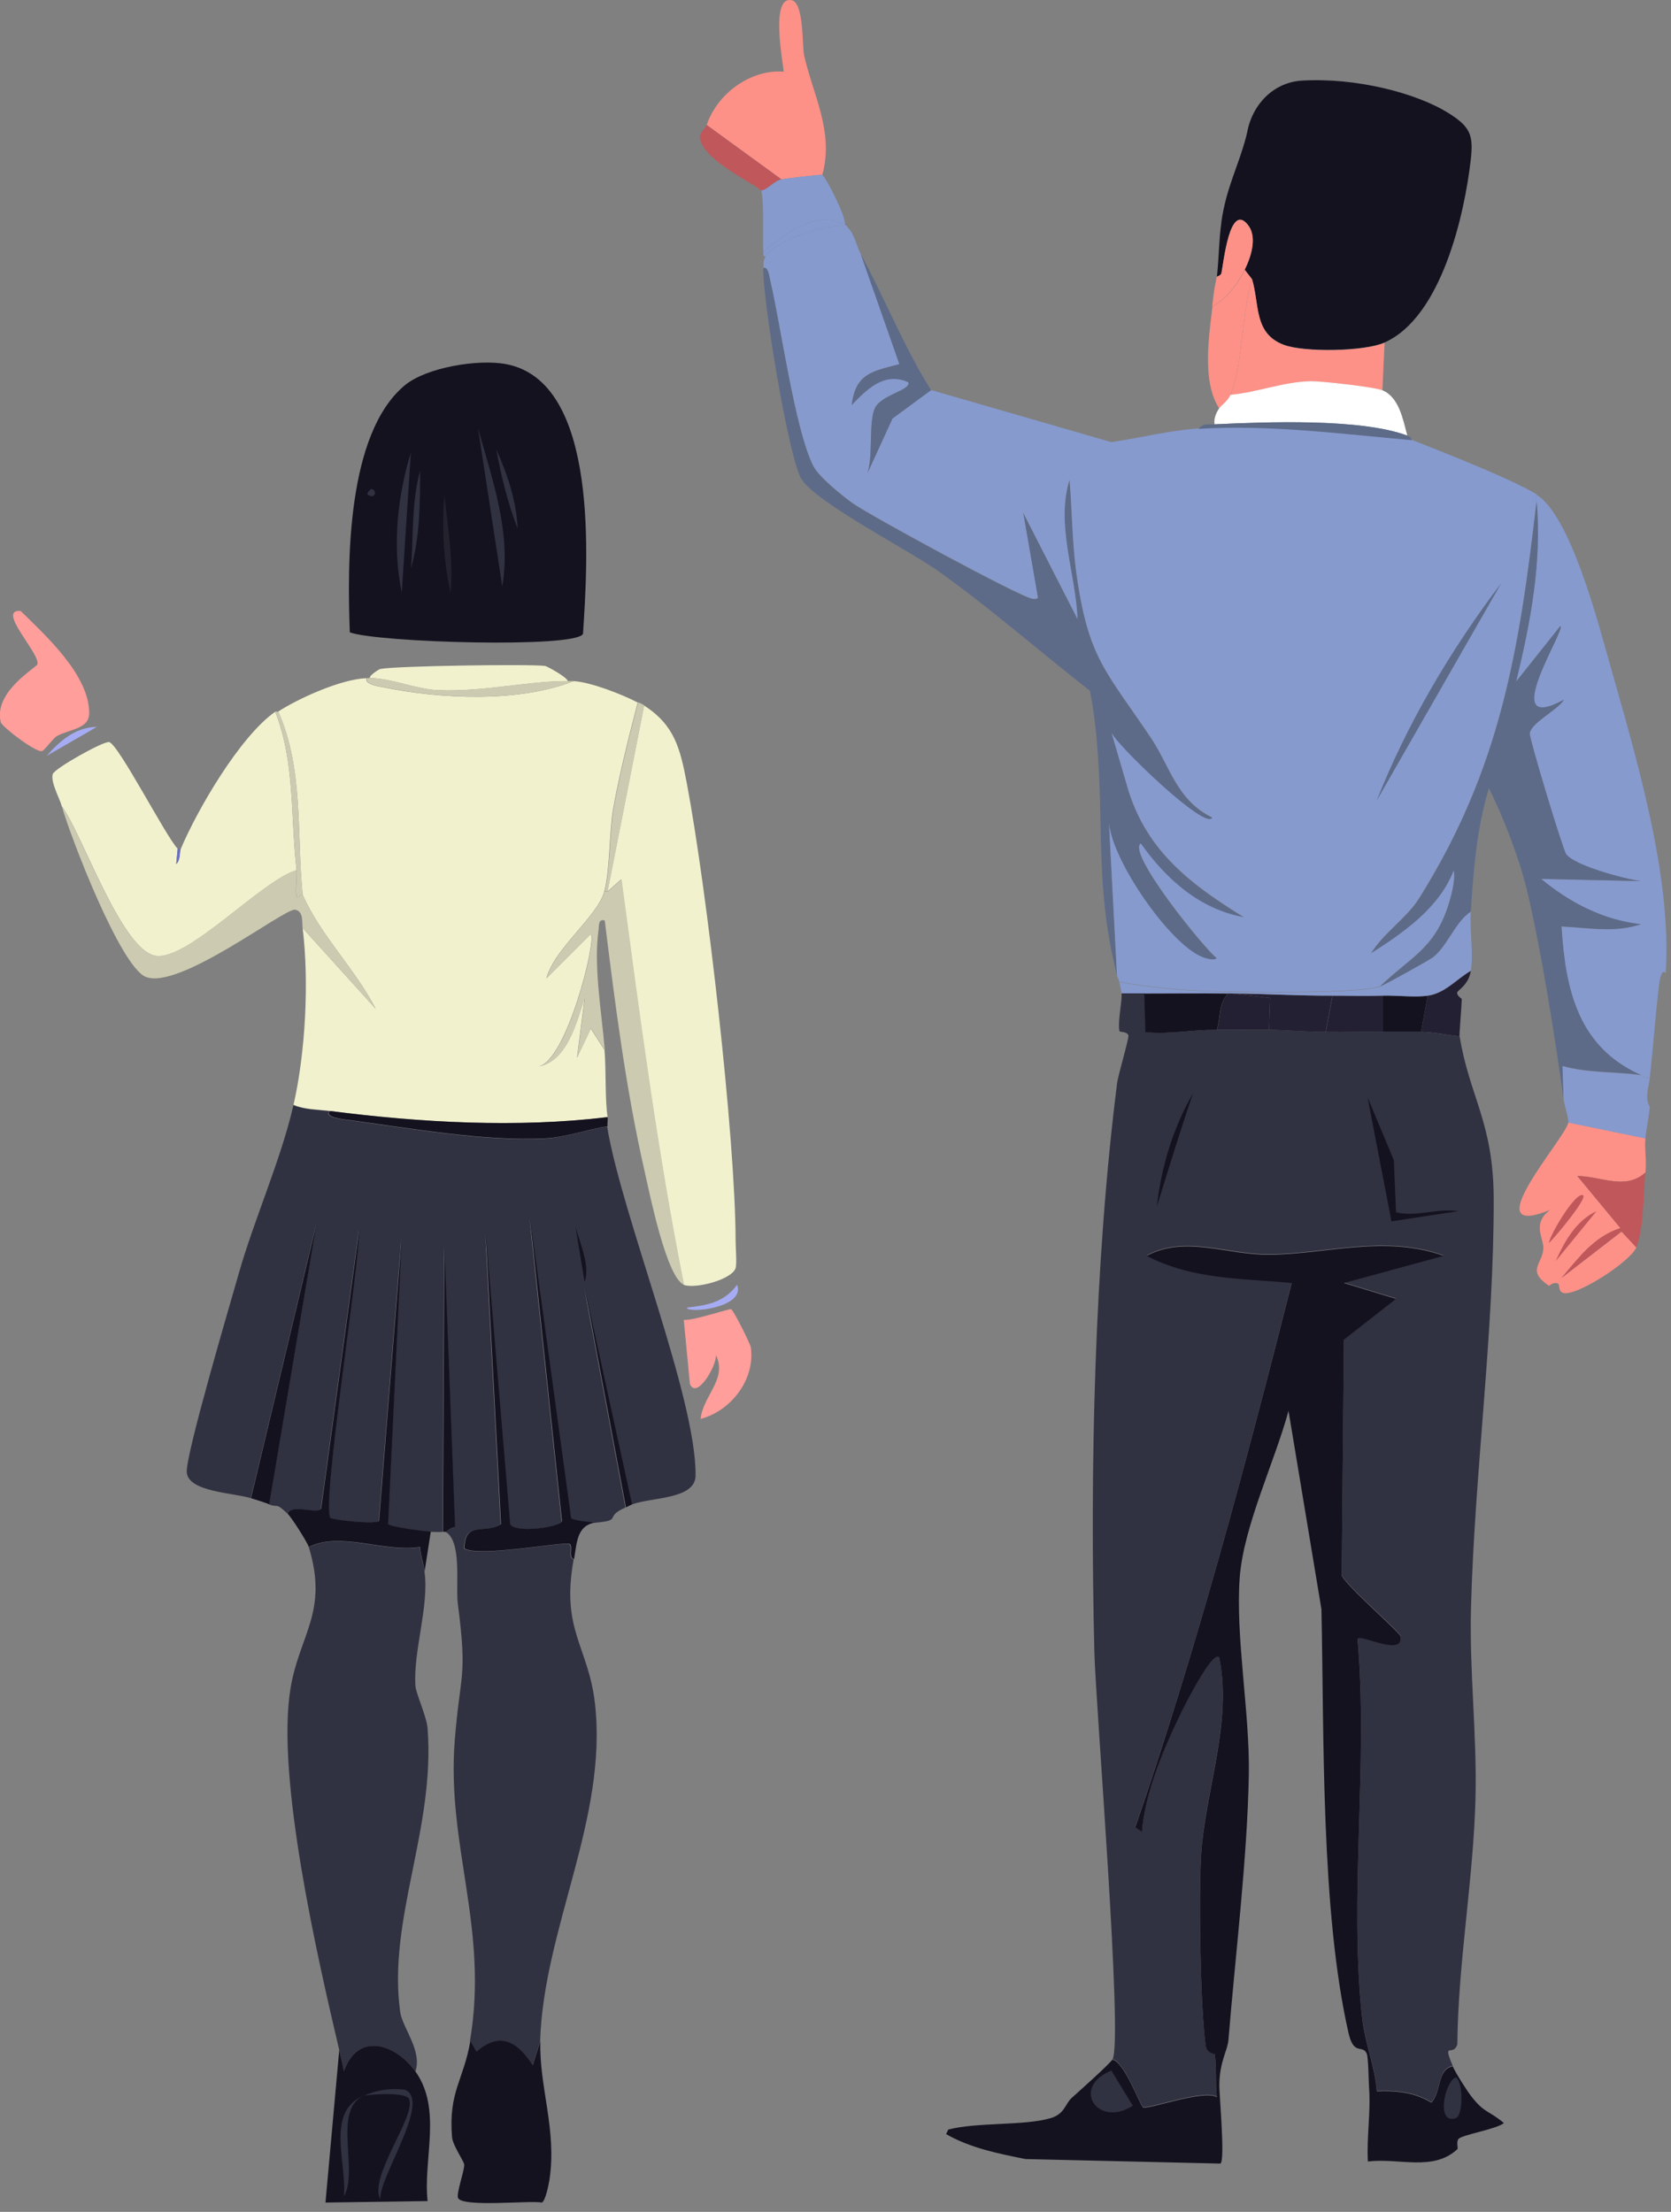 <svg width="136" height="180" viewBox="0 0 136 180" fill="none" xmlns="http://www.w3.org/2000/svg">
<rect x="0" y="0" width="136" height="180" fill="#808080" stroke="none"/>
<g clip-path="url(#clip0_2159_19586)">
<path d="M1.68 49.72C-0.35 49.55 3.32 53.23 3.04 54.06C2.95 54.34 -0.55 56.3 0.06 58.77C0.15 59.14 2.87 61.22 3.41 61.13C3.6 61.1 4.34 60.05 4.65 59.89C5.78 59.3 7.25 59.32 7.26 58.03C7.26 54.93 3.73 51.73 1.68 49.72Z" fill="#FF9E9A"/>
<path d="M59.5 106.54C59.31 106.49 56.41 107.49 55.65 107.41L56.15 112.62C56.69 113.96 58.38 111.09 58.26 110.26C59.23 112.24 57.22 113.55 57.02 115.47C59.53 114.81 61.48 112.22 61.11 109.64C61.08 109.39 59.69 106.59 59.5 106.54Z" fill="#FF9E9A"/>
<path d="M7.89 59.15C6.14 59.18 4.87 60.29 3.8 61.51L7.89 59.15Z" fill="#A6ACF3"/>
<path d="M59.99 104.55C58.96 105.98 57.55 106.23 55.9 106.41C55.9 106.92 60.71 106.45 59.99 104.55Z" fill="#A6ACF3"/>
<path d="M22.65 57.91C24.72 62.59 24.14 67.83 24.63 72.8C26.09 76.14 28.92 78.86 30.58 82.1L24.63 75.52C25.17 79.87 24.86 85.66 23.89 89.91C24.86 90.31 25.86 90.28 26.87 90.41C34.21 91.35 42.09 91.8 49.45 90.91C49.23 89.44 49.34 87.14 49.2 85.45L48.08 83.71L46.96 86.07L47.58 81.23C46.93 83.17 46.17 86.43 43.73 86.81C46.1 86.56 48.61 76.29 48.07 76.02L44.47 79.62C45.09 77.21 48.63 74.58 49.18 72.55C49.64 70.89 49.58 67.61 49.92 65.73C50.44 62.86 51.17 59.99 51.9 57.17C50.65 56.51 48.05 55.5 46.69 55.43C42.18 57.19 35.92 56.9 31.18 55.93C30.82 55.86 29.67 55.71 29.82 55.19C27.8 55.26 24.32 56.81 22.62 57.92L22.65 57.91Z" fill="#F2F1CE"/>
<path d="M52.42 57.41L49.44 72.55L50.56 71.56C52.03 82.57 53.47 93.64 55.65 104.56C56.6 104.91 59.55 104.14 59.87 103.2C59.98 102.86 59.87 101.49 59.87 100.97C59.85 92.49 57.51 72.25 55.9 63.75C55.36 60.92 54.91 59.02 52.43 57.42L52.42 57.41Z" fill="#F2F1CE"/>
<path d="M14.71 69.07C14.61 69.31 14.69 70.02 14.34 70.31L14.46 69.07C13.51 68.1 9.63 60.53 8.88 60.39C8.42 60.3 4.42 62.54 4.29 63C4.11 63.65 4.85 64.96 5.03 65.61C6.67 67.78 9.82 77.18 12.6 77.77C15.2 78.32 21.34 71.6 24.14 70.82C23.63 66.5 24.03 62.05 22.4 57.92C19.55 59.91 16.07 65.86 14.71 69.09V69.07Z" fill="#F2F1CE"/>
<path d="M49.45 72.55H49.2C48.64 74.58 45.11 77.21 44.49 79.62L48.09 76.02C48.63 76.3 46.12 86.57 43.75 86.81C46.19 86.42 46.94 83.17 47.6 81.23L46.98 86.07L48.1 83.71L49.22 85.45C48.98 82.44 48.29 78.64 48.72 75.65C48.76 75.37 48.67 74.74 49.22 74.91C50.06 81.7 50.93 88.59 52.45 95.26C52.85 97.03 54.25 104.03 55.68 104.56C53.5 93.65 52.07 82.57 50.59 71.56L49.47 72.55H49.45Z" fill="#CCCAB0"/>
<path d="M5.03 65.6C5.71 68.04 9.78 78.63 11.85 79.49C14.55 80.62 23.15 73.9 24.01 74.03C24.72 74.14 24.57 75.06 24.63 75.52L30.58 82.1C28.92 78.86 26.09 76.14 24.63 72.8C24.57 72.67 24.21 73.23 24.13 72.92C24 72.4 24.2 71.44 24.13 70.81C21.33 71.58 15.19 78.31 12.59 77.76C9.81 77.17 6.66 67.77 5.02 65.6H5.03Z" fill="#CCCAB0"/>
<path d="M30.09 55.18C31.79 55.18 33.93 56.11 35.67 56.17C39.46 56.31 42.99 55.41 46.22 55.43C46.12 55.08 44.5 54.21 44.36 54.19C42.97 54.03 32.21 54.19 30.96 54.44C30.85 54.46 30.09 54.92 30.09 55.18Z" fill="#F2F1CE"/>
<path d="M30.09 55.18C30.01 55.18 29.92 55.18 29.84 55.18C29.7 55.71 30.85 55.85 31.2 55.92C35.94 56.89 42.2 57.19 46.71 55.42C46.55 55.42 46.38 55.42 46.21 55.42C42.99 55.4 39.45 56.31 35.66 56.16C33.92 56.09 31.78 55.17 30.08 55.17L30.09 55.18Z" fill="#CCCAB0"/>
<path d="M51.93 57.16C51.2 59.98 50.47 62.85 49.95 65.72C49.61 67.61 49.66 70.88 49.21 72.54H49.46L52.44 57.4C52.16 57.22 52.09 57.23 51.94 57.15L51.93 57.16Z" fill="#CCCAB0"/>
<path d="M22.4 57.91C24.03 62.04 23.63 66.5 24.14 70.81C24.21 71.43 24.01 72.4 24.14 72.92C24.22 73.22 24.58 72.67 24.64 72.8C24.15 67.83 24.72 62.59 22.66 57.91C22.6 57.95 22.47 57.87 22.41 57.91H22.4Z" fill="#CCCAB0"/>
<path d="M14.71 69.07H14.46L14.34 70.31C14.7 70.02 14.61 69.31 14.71 69.07Z" fill="#6A70C0"/>
<path d="M41.13 29.62C38.88 29.22 34.71 29.89 32.94 31.36C28.2 35.31 28.26 45.81 28.47 51.46C30.7 52.29 46.92 52.77 47.45 51.58C47.82 45.87 48.87 30.99 41.12 29.62H41.13Z" fill="#14121F"/>
<path d="M33.44 36.82C32.33 40.46 31.92 44.48 32.7 48.23L33.44 36.82Z" fill="#303141"/>
<path d="M38.9 34.83L40.88 47.73C41.64 43.34 40.05 38.99 38.9 34.83Z" fill="#303141"/>
<path d="M36.17 40.29C35.94 42.86 36.11 45.69 36.67 48.23C36.91 45.58 36.44 42.91 36.17 40.29Z" fill="#24232D"/>
<path d="M34.19 38.31C33.48 40.9 33.66 43.6 33.45 46.25C34.17 43.72 34.2 40.92 34.19 38.31Z" fill="#303141"/>
<path d="M40.39 36.57C40.79 38.74 41.33 40.96 42.13 43.02C42.04 40.8 41.29 38.57 40.39 36.57Z" fill="#303141"/>
<path d="M30.22 39.79C30.22 39.79 29.72 40.15 29.97 40.29C30.61 40.63 30.69 39.85 30.22 39.79Z" fill="#303141"/>
<path d="M26.87 90.41C26.25 90.95 28.36 91.14 28.48 91.15C33.42 91.82 39.47 92.89 44.36 92.64C46.02 92.56 47.82 91.91 49.45 91.65C49.41 91.41 49.49 91.14 49.45 90.91C42.09 91.8 34.21 91.36 26.87 90.41Z" fill="#14121F"/>
<path d="M23.89 89.91C22.87 94.37 20.69 99.21 19.42 103.68C18.74 106.08 15.1 118.39 15.2 119.81C15.32 121.42 18.99 121.47 20.41 121.92L25.74 99.59L21.89 122.42C22.71 122.75 22.35 122.2 23.38 123.16C23.75 122.39 25.78 123.26 26.11 122.79L29.21 100.09C29.24 102.9 26.13 122.52 26.85 123.54C26.97 123.7 30.53 124.1 30.82 123.79L32.68 100.59L31.56 124.04C31.65 124.27 34.66 124.67 35.03 124.66C35.36 124.66 35.7 124.69 36.02 124.66L36.14 101.34L37.01 124.29C36.69 124.29 36.31 124.65 36.27 124.66C37.62 125.45 37.07 128.99 37.26 130.49C38.06 136.64 37.45 136.05 37.01 141.66C36.34 150.24 39.8 156.94 38.25 166.1L38.75 166.97C40.7 165.3 42.09 166.17 43.34 168.09L43.96 166.11C44.24 156.97 49.46 148 48.43 138.69C47.91 133.99 45.63 132.69 46.69 126.9C46.17 126.78 46.65 125.87 46.32 125.66C45.96 125.43 38.95 126.77 37.76 126.03C37.82 123.71 39.39 124.92 40.74 124.05L39.5 100.48L41.48 124.05C41.81 124.8 45.44 124.34 45.7 123.8L43.09 99.11L46.44 123.55C46.54 123.78 48.32 123.93 48.42 123.92C50.76 123.71 49.08 123.48 50.9 122.68L47.55 104.82L51.4 122.44C53.04 121.82 56.59 122.04 56.61 120.08C56.68 113.73 50.59 98.88 49.41 91.67C47.79 91.93 45.99 92.58 44.32 92.66C39.43 92.91 33.38 91.84 28.44 91.17C28.32 91.15 26.21 90.97 26.83 90.43C25.82 90.3 24.83 90.33 23.85 89.93L23.89 89.91Z" fill="#303141"/>
<path d="M23.39 123.16C23.72 123.47 25.01 125.5 25.13 125.89C27.73 124.6 31.29 126.36 34.19 125.89C34.22 126.54 34.48 127.26 34.56 127.87L35.06 124.64C34.68 124.64 31.67 124.25 31.59 124.02L32.71 100.57L30.85 123.77C30.56 124.08 27 123.68 26.88 123.52C26.16 122.5 29.27 102.88 29.24 100.07L26.14 122.77C25.81 123.24 23.78 122.38 23.41 123.14L23.39 123.16Z" fill="#14121F"/>
<path d="M46.72 126.88C46.96 125.55 46.93 124.14 48.46 123.9C48.36 123.9 46.57 123.75 46.48 123.53L43.13 99.09L45.74 123.78C45.48 124.32 41.86 124.78 41.52 124.03L39.54 100.46L40.78 124.03C39.43 124.9 37.86 123.7 37.8 126.01C38.99 126.75 46 125.41 46.36 125.64C46.69 125.85 46.21 126.76 46.73 126.88H46.72Z" fill="#14121F"/>
<path d="M36.05 124.65C36.14 124.65 36.24 124.67 36.3 124.65C36.34 124.63 36.72 124.27 37.04 124.28L36.17 101.33L36.05 124.65Z" fill="#14121F"/>
<path d="M20.42 121.92C20.92 122.08 21.42 122.22 21.91 122.42L25.76 99.59L20.43 121.92H20.42Z" fill="#14121F"/>
<path d="M50.94 122.67C51.15 122.58 51.41 122.43 51.44 122.42L47.59 104.8L50.94 122.66V122.67Z" fill="#14121F"/>
<path d="M46.84 99.84L47.58 104.31C48.06 103.05 47.18 101.12 46.84 99.84Z" fill="#14121F"/>
<path d="M25.13 125.89C26.75 131.2 24.36 133.02 23.64 137.43C22.46 144.63 25.85 159.34 27.61 166.83C27.75 167.41 27.92 167.96 27.98 168.57C29.15 165.25 32.24 166.37 33.81 168.57C34.38 166.87 32.75 165.02 32.57 163.73C31.53 156.21 35.43 148.84 34.8 140.66C34.73 139.69 33.85 137.82 33.81 137.19C33.62 134.37 34.94 130.7 34.55 127.89C34.47 127.28 34.2 126.56 34.18 125.91C31.28 126.38 27.73 124.62 25.12 125.91L25.13 125.89Z" fill="#303141"/>
<path d="M38.28 166.09C37.74 169.28 36.49 170.21 36.79 173.91C36.84 174.58 37.74 175.84 37.78 176.14C37.84 176.53 37.12 178.5 37.28 178.87C37.64 179.65 43.13 179.05 44.1 179.24C44.4 179.11 44.66 177.74 44.72 177.38C45.34 173.34 43.86 169.79 43.98 166.09L43.36 168.07C42.11 166.16 40.72 165.28 38.77 166.95L38.27 166.08L38.28 166.09Z" fill="#14121F"/>
<path d="M27.61 166.83L26.49 179.24L34.8 179.12C34.43 175.65 36 171.65 33.81 168.57C32.24 166.37 29.15 165.25 27.98 168.57C27.92 167.97 27.74 167.41 27.61 166.83Z" fill="#14121F"/>
<path d="M29.6 170.55C29.78 170.47 33.36 170.15 33.32 170.92C33.77 172.32 29.97 177.23 30.96 178.98C30.79 177.22 35.18 170.92 32.94 170.05C31.68 169.92 30.75 170.07 29.59 170.55H29.6Z" fill="#303141"/>
<path d="M29.6 170.55C26.47 171.82 28.24 176.05 27.99 178.74C29.21 176.67 27.04 171.71 29.6 170.55Z" fill="#303141"/>
<path d="M116.2 81.03L115.65 83.98C116.63 83.99 117.8 84.23 118.79 84.35C118.76 84.2 118.96 81.84 118.97 81.31C118.97 81.23 118.57 81.08 118.6 80.76C118.62 80.6 119.52 80.17 119.71 79.01C118.51 79.7 117.67 80.81 116.2 81.04V81.03Z" fill="#242033"/>
<path d="M112.51 81.03V83.98C113.55 83.99 114.62 83.97 115.65 83.98L116.2 81.03C115.18 81.19 113.63 80.99 112.51 81.03Z" fill="#14121F"/>
<path d="M91.28 80.85C91.35 81.45 90.97 82.96 91.1 83.89C91.12 84.03 91.71 83.9 91.84 84.26C91.91 84.45 91 87.49 90.92 88.14C89.06 102.89 88.7 119.56 89.07 134.46C89.18 138.79 91.41 166.02 90.55 167.58C91.51 167.74 92.82 171.38 93.04 171.46C93.52 171.64 97.98 169.98 99.04 170.63C98.9 169.59 99.02 168.09 98.86 167.12C98.86 167.07 98.21 167.09 98.12 166.38C97.69 163.07 97.56 154.48 97.75 151.06C98.04 145.83 100.31 140.16 99.23 134.82C98.67 134.21 96.29 139.04 96.09 139.43C94.74 142.19 93.15 146 92.95 149.03L92.4 148.66C97.41 134.12 101.36 119.29 105.13 104.37C101.07 103.98 97.06 104.1 93.32 102.16C96.53 100.46 99.85 102.11 103.38 102.07C108.07 102.01 112.69 100.45 117.5 102.16L109.38 104.37L113.62 105.66L109.38 108.98L109.2 128.17C109.57 129.04 113.96 132.81 114 133.15C114.17 134.83 110.67 132.88 110.49 133.33C111.37 143.32 109.79 154.27 110.86 164.15C111.08 166.19 111.9 168.09 112.06 170.15C113.63 170.1 115.11 170.22 116.49 171.07C117.33 170.2 116.95 168.33 118.24 168.12C117.35 166.05 118.28 167.42 118.61 166.37C118.67 159.67 119.93 152.93 120.09 146.26C120.21 141.18 119.59 136.05 119.72 130.94C120 119.98 121.6 108.44 121.57 97.54C121.55 91.34 119.6 89.25 118.8 84.35C117.81 84.23 116.64 84 115.66 83.98C114.63 83.97 113.57 83.99 112.52 83.98C111 83.96 109.43 84 107.91 83.98C106.39 83.96 104.82 83.82 103.3 83.8C101.91 83.77 100.47 83.83 99.06 83.8C97.18 83.77 95.16 84.21 93.25 83.98L93.16 80.84H91.31L91.28 80.85Z" fill="#303141"/>
<path d="M111.31 89.33L113.25 99.39L118.69 98.56C116.85 98.32 115.21 99.07 113.62 98.65L113.44 94.41L111.32 89.34L111.31 89.33Z" fill="#14121F"/>
<path d="M97.1 88.97C95.48 91.77 94.51 94.99 94.15 98.2C95.11 95.11 96.05 92.03 97.1 88.97Z" fill="#14121F"/>
<path d="M90.55 167.58C90.36 167.93 87.75 170.25 87.23 170.72C86.68 171.21 86.67 172.04 85.48 172.38C83.35 173 79.51 172.69 77.18 173.3L77 173.67C79 174.81 81.22 175.25 83.46 175.7L99.33 176.07C99.73 175.79 99.22 170.43 99.24 169.61C99.28 167.7 99.91 166.88 99.98 166.01C100.54 159.14 101.52 151.19 101.64 144.42C101.73 139.4 100.54 133.2 100.9 128.37C101.21 124.2 103.77 118.9 104.87 114.81L107.55 130.96C107.77 141.22 107.49 155.55 109.76 165.47C110.19 167.33 110.91 166.35 111.24 167.13C111.37 167.44 111.39 169.31 111.42 169.81C111.58 171.88 111.22 173.84 111.33 175.9C113.87 175.59 116.64 176.74 118.62 174.89C118.69 174.82 118.5 174.3 118.71 174.06C119.01 173.72 121.81 173.27 122.4 172.77C121.12 171.7 120.83 172 119.72 170.56C119.34 170.06 118.48 168.71 118.24 168.16C116.95 168.38 117.33 170.25 116.49 171.11C115.11 170.26 113.63 170.13 112.06 170.19C111.9 168.14 111.08 166.23 110.86 164.19C109.79 154.32 111.37 143.37 110.49 133.37C110.66 132.91 114.17 134.87 114 133.19C113.96 132.85 109.57 129.08 109.2 128.21L109.38 109.02L113.62 105.7L109.38 104.41L117.5 102.2C112.69 100.49 108.07 102.05 103.38 102.11C99.85 102.16 96.53 100.5 93.32 102.2C97.06 104.14 101.07 104.03 105.13 104.41C101.35 119.33 97.4 134.16 92.4 148.7L92.95 149.07C93.15 146.04 94.73 142.24 96.09 139.47C96.28 139.08 98.67 134.25 99.23 134.86C100.32 140.2 98.04 145.87 97.75 151.1C97.56 154.51 97.69 163.11 98.12 166.42C98.21 167.13 98.85 167.11 98.86 167.16C99.03 168.13 98.9 169.63 99.04 170.67C97.98 170.02 93.53 171.68 93.04 171.5C92.82 171.42 91.51 167.78 90.55 167.62V167.58Z" fill="#14121F"/>
<path d="M90.45 168.5C87.12 169.85 89.32 173.21 92.2 171.36L90.45 168.5Z" fill="#303141"/>
<path d="M118.5 169.05C117.59 169.33 116.83 172.96 118.5 172.37C119.07 172.17 119.13 169.53 118.5 169.05Z" fill="#303141"/>
<path d="M98.67 24.93C99.58 24.53 100.65 23.3 101.31 21.96L101.9 22.72C101.03 25.57 101.21 29.4 100.15 32.13C99.96 32.62 99.39 32.98 99.23 33.24C97.83 31.1 98.38 27.45 98.68 24.94L98.67 24.93Z" fill="#FD9187"/>
<path d="M99.4 18.1C99.8 15.26 100.76 13.63 101.43 11.09C101.46 10.97 101.49 10.85 101.51 10.75C101.92 8.49 103.66 6.7 105.95 6.56C110.33 6.3 115.28 7.55 117.95 9.24C119.69 10.34 119.93 11.03 119.7 13.02C119.19 17.49 117.31 25.81 112.69 27.87C111.05 28.6 106.14 28.68 104.48 28.05C102.02 27.12 102.52 24.74 101.9 22.7L101.31 21.94C101.97 20.62 102.24 19.2 101.62 18.36C100.08 16.28 99.58 21.48 99.41 22.24C99.37 22.4 99.05 22.49 99.04 22.52C99.21 21.05 99.2 19.55 99.41 18.09L99.4 18.1Z" fill="#14121F"/>
<path d="M101.9 22.72C102.52 24.76 102.03 27.15 104.48 28.07C106.14 28.7 111.05 28.62 112.69 27.89L112.51 31.77C111.85 31.5 107.54 31.02 106.7 31.03C104.49 31.07 102.33 31.94 100.15 32.14C101.21 29.41 101.03 25.58 101.9 22.73V22.72Z" fill="#FD9187"/>
<path d="M99.03 22.53C99.03 22.53 99.36 22.42 99.4 22.25C99.58 21.5 100.07 16.29 101.61 18.37C102.23 19.21 101.96 20.63 101.3 21.95C100.63 23.29 99.57 24.53 98.66 24.92C98.78 23.85 98.83 23.48 99.03 22.52V22.53Z" fill="#FD9187"/>
<path d="M57.52 10.17L63.61 14.6C63.86 14.54 66.77 14.19 66.93 14.23C67.88 10.72 66.2 7.79 65.45 4.54C65.27 3.74 65.45 0.25 64.44 0.02C62.69 -0.37 63.7 4.96 63.79 5.83C61.11 5.62 58.37 7.61 57.52 10.17Z" fill="#FD9187"/>
<path d="M61.94 15.52C62.54 15.39 62.97 14.75 63.6 14.6L57.51 10.17C57.45 10.35 56.92 10.85 56.96 11.18C57.16 13.09 61.68 15.06 61.94 15.52Z" fill="#C0575B"/>
<path d="M93.13 80.85L93.22 83.99C95.13 84.21 97.15 83.77 99.03 83.81C99.39 82.72 99.12 81.73 99.95 80.86C97.68 80.83 95.39 80.86 93.12 80.86L93.13 80.85Z" fill="#14121F"/>
<path d="M100.33 80.85L103.37 81.22L103.28 83.8C104.8 83.83 106.35 83.97 107.89 83.98L108.44 81.03C105.73 81.04 103.02 80.88 100.32 80.85H100.33Z" fill="#242033"/>
<path d="M108.45 81.03L107.9 83.98C109.43 84 110.99 83.96 112.51 83.98V81.03C111.17 81.08 109.8 81.03 108.45 81.03Z" fill="#242033"/>
<path d="M99.96 80.85C99.13 81.72 99.4 82.71 99.04 83.8C100.46 83.83 101.89 83.77 103.28 83.8L103.37 81.22L100.33 80.85C100.21 80.85 100.08 80.85 99.96 80.85Z" fill="#242033"/>
<path d="M125.05 40.8C125.51 45.69 124.54 50.73 123.39 55.47L126.99 50.95C127.49 51.18 121.76 59.95 127.27 56.95C126.84 57.75 124.52 58.85 124.5 59.72C124.5 60.23 127.17 69.07 127.45 69.5C128.07 70.45 132.3 71.56 133.54 71.71L125.42 71.53C127.76 73.47 130.49 74.88 133.54 75.22C131.36 75.94 129.3 75.51 127.08 75.4C127.4 80.55 128.42 85.21 133.54 87.49C133.58 87.49 133.92 87.85 134.28 87.67C134.55 85.19 134.73 82.67 135.02 80.2C135.02 80.13 135.19 78.72 135.57 79.19C136.09 71.24 133.15 61.59 130.96 53.82C130.03 50.52 127.78 41.91 125.05 40.26C125.04 40.44 125.07 40.63 125.05 40.81V40.8Z" fill="#869ACE"/>
<path d="M62.13 21.8C62 23.94 64.2 37.53 65.27 39.05C66.67 41.05 73.97 44.76 76.43 46.52C80.66 49.54 84.61 53.01 88.7 56.21C88.96 57.47 89.14 58.81 89.25 60.09C89.89 67.26 89.1 72.17 90.91 79.37L90.26 67.01C90.52 70.07 95.15 76.8 97.83 77.9C98.1 78.01 98.83 78.25 99.03 77.99C98.09 77.3 91.7 69.43 92.85 68.67C94.9 71.57 97.65 74.03 101.25 74.67C96.99 72.03 93.4 69.36 91.84 64.34L90.46 59.63C90.71 60.49 98.22 67.76 98.67 66.55C95.78 65.15 95.23 62.39 93.69 60.09C89.99 54.58 88.56 53.6 87.6 46.62C87.26 44.14 87.26 41.55 87.05 39.05C85.91 42.69 87.54 46.65 87.7 50.4L83.27 41.73L84.47 48.65C84.4 48.79 84.15 48.76 84.01 48.74C83 48.59 70.81 41.97 69.43 40.99C68.58 40.39 66.65 38.83 66.2 37.95C64.7 34.98 63.56 26.53 62.69 22.82C62.62 22.52 62.54 21.71 62.14 21.81L62.13 21.8Z" fill="#5D6B89"/>
<path d="M112.32 80.29C112.66 80.18 116.36 78.13 116.66 77.89C117.83 76.95 118.44 75.03 119.7 74.2C119.93 70.8 120.18 67.44 121.18 64.14C122.42 66.65 123.66 69.85 124.32 72.63C125.48 77.55 126.56 84.45 127.27 89.51L127.18 86.74C129.24 87.32 131.51 87.19 133.55 87.48C128.44 85.2 127.41 80.55 127.09 75.39C129.3 75.49 131.37 75.93 133.55 75.21C130.5 74.87 127.77 73.46 125.43 71.52L133.55 71.7C132.31 71.55 128.08 70.43 127.46 69.49C127.18 69.06 124.5 60.22 124.51 59.71C124.53 58.85 126.85 57.75 127.28 56.94C121.77 59.94 127.5 51.18 127 50.94L123.4 55.46C124.55 50.72 125.52 45.68 125.06 40.79C123.65 52.92 122.14 62.56 115.46 73.18C114.49 74.71 112.55 75.99 111.58 77.61C114.25 75.91 117.14 73.91 118.32 70.87C118.48 71.6 118.09 73.03 117.86 73.73C116.72 77.24 114.79 77.9 112.32 80.28V80.29Z" fill="#5D6B89"/>
<path d="M100.14 32.13C99.95 32.62 99.38 32.98 99.22 33.24C98.97 33.62 98.78 34.05 98.85 34.53C103.07 34.34 110.76 34.04 114.54 35.45C114.18 34.13 113.87 32.32 112.51 31.76C111.85 31.49 107.54 31.01 106.7 31.02C104.49 31.06 102.33 31.93 100.15 32.13H100.14Z" fill="white"/>
<path d="M127.27 89.52C127.34 90.03 127.69 91.01 127.64 91.37L133.91 92.66C134 91.8 134.19 90.94 134.28 90.08C133.83 89.37 134.2 88.42 134.28 87.68C133.92 87.86 133.58 87.5 133.54 87.5C131.5 87.21 129.23 87.35 127.17 86.76L127.26 89.53L127.27 89.52Z" fill="#869ACE"/>
<path d="M112.32 80.29C110.39 80.93 100.62 80.76 98.02 80.66C95.82 80.58 93.15 80.31 91.1 79.92C91.16 80.25 91.24 80.47 91.28 80.84H93.13C95.4 80.84 97.69 80.81 99.96 80.84C100.08 80.84 100.21 80.84 100.33 80.84C103.03 80.87 105.74 81.04 108.45 81.02C109.8 81.02 111.16 81.07 112.51 81.02C113.63 80.98 115.18 81.18 116.2 81.02C117.66 80.79 118.5 79.68 119.71 78.99C119.93 77.64 119.61 75.66 119.71 74.19C118.45 75.02 117.83 76.94 116.67 77.88C116.37 78.12 112.68 80.17 112.33 80.28L112.32 80.29Z" fill="#869ACE"/>
<path d="M63.6 14.6C62.97 14.75 62.54 15.39 61.94 15.52C62.2 15.97 62.08 19.63 62.12 20.5C63.79 19.09 66.47 16.99 68.76 18.29C68.9 17.67 67.15 14.29 66.91 14.23C66.75 14.19 63.84 14.54 63.59 14.6H63.6Z" fill="#869ACE"/>
<path d="M62.31 20.87C63.04 19.64 67.42 18.03 68.95 18.47C69.52 18.95 69.72 20.06 70.06 20.68L73.2 29.63C71.01 30.2 69.63 30.38 69.32 32.95C70.53 31.7 71.96 30.21 73.93 31.1C74.14 31.79 71.61 32.11 71.16 33.31C70.7 34.55 71.06 37.08 70.61 38.48L72.64 34.05L75.78 31.74L90.45 35.98C92.81 35.64 95.17 35.02 97.55 34.87C103.33 34.51 109.17 35.29 114.9 35.79C117.38 36.77 122.98 38.96 125.05 40.22C125.04 40.4 125.07 40.59 125.05 40.77C123.64 52.9 122.13 62.54 115.45 73.16C114.48 74.69 112.54 75.97 111.57 77.59C114.24 75.89 117.13 73.89 118.31 70.85C118.47 71.58 118.08 73.01 117.85 73.71C116.71 77.22 114.78 77.88 112.31 80.26C110.38 80.9 100.61 80.73 98.01 80.63C95.81 80.55 93.14 80.28 91.09 79.89C91.07 79.76 90.96 79.57 90.91 79.34L90.26 66.98C90.52 70.04 95.15 76.77 97.83 77.87C98.1 77.98 98.83 78.22 99.03 77.96C98.09 77.27 91.7 69.4 92.85 68.64C94.9 71.54 97.65 74 101.25 74.64C96.99 72 93.4 69.33 91.84 64.31L90.46 59.6C90.71 60.46 98.22 67.73 98.67 66.52C95.78 65.12 95.23 62.36 93.69 60.06C89.99 54.55 88.56 53.57 87.6 46.59C87.26 44.11 87.26 41.52 87.05 39.02C85.91 42.66 87.54 46.62 87.7 50.37L83.27 41.7L84.47 48.62C84.4 48.76 84.15 48.73 84.01 48.71C83 48.56 70.81 41.94 69.43 40.96C68.58 40.36 66.65 38.8 66.2 37.92C64.7 34.95 63.56 26.5 62.69 22.79C62.62 22.49 62.54 21.68 62.14 21.78C62.16 21.38 62.09 21.24 62.32 20.86L62.31 20.87Z" fill="#869ACE"/>
<path d="M75.78 31.76C73.57 28.24 72.04 24.33 70.06 20.69L73.2 29.64C71.01 30.21 69.63 30.39 69.32 32.96C70.53 31.71 71.96 30.22 73.93 31.11C74.14 31.8 71.61 32.12 71.16 33.32C70.71 34.52 71.06 37.09 70.61 38.49L72.64 34.06L75.78 31.75V31.76Z" fill="#5D6B89"/>
<path d="M98.85 34.53C98.39 34.55 97.88 34.43 97.56 34.9C103.34 34.54 109.18 35.32 114.91 35.82C114.89 35.82 114.87 35.57 114.54 35.45C110.77 34.03 103.07 34.33 98.85 34.53Z" fill="#5D6B89"/>
<path d="M62.13 20.5C62.13 20.68 62.06 20.87 62.31 20.87C63.04 19.64 67.42 18.03 68.95 18.47C68.95 18.47 68.98 18.41 68.77 18.29C66.47 16.99 63.79 19.09 62.13 20.5Z" fill="#869ACE"/>
<path d="M122.19 47.45C118.09 52.84 114.5 58.92 112.04 65.17L122.19 47.45Z" fill="#5D6B89"/>
<path d="M127.64 91.36C127.45 92.57 119.88 101.02 126.16 98.46C124.65 99.58 125.65 100.76 125.61 101.6C125.54 102.89 124.21 103.37 126.07 104.64C126.1 104.66 126.4 104.28 126.81 104.46C126.96 104.52 126.81 105.04 127.18 105.2C128.15 105.62 132.71 102.67 133.18 101.51L131.98 100.22L127.09 104C128.52 102.34 129.69 100.66 131.89 99.94L128.38 95.7C130.31 95.72 132.29 96.89 133.92 95.42C134.03 94.29 133.83 93.56 133.92 92.65L127.65 91.36H127.64Z" fill="#FD9187"/>
<path d="M133.17 101.51C133.8 99.94 133.75 97.13 133.91 95.42C132.28 96.89 130.3 95.71 128.37 95.7L131.88 99.94C129.68 100.66 128.51 102.34 127.08 104L131.97 100.22L133.17 101.51Z" fill="#C0575B"/>
<path d="M128.84 97.27C128.25 96.93 126.11 100.53 126.07 101.15C126.42 100.85 129.24 97.51 128.84 97.27Z" fill="#C0575B"/>
<path d="M129.94 98.56C128.28 99.33 127.32 101.03 126.62 102.62L129.94 98.56Z" fill="#C0575B"/>
</g>
<defs>
<clipPath id="clip0_2159_19586">
<rect width="135.63" height="179.28" fill="white"/>
</clipPath>
</defs>
</svg>
